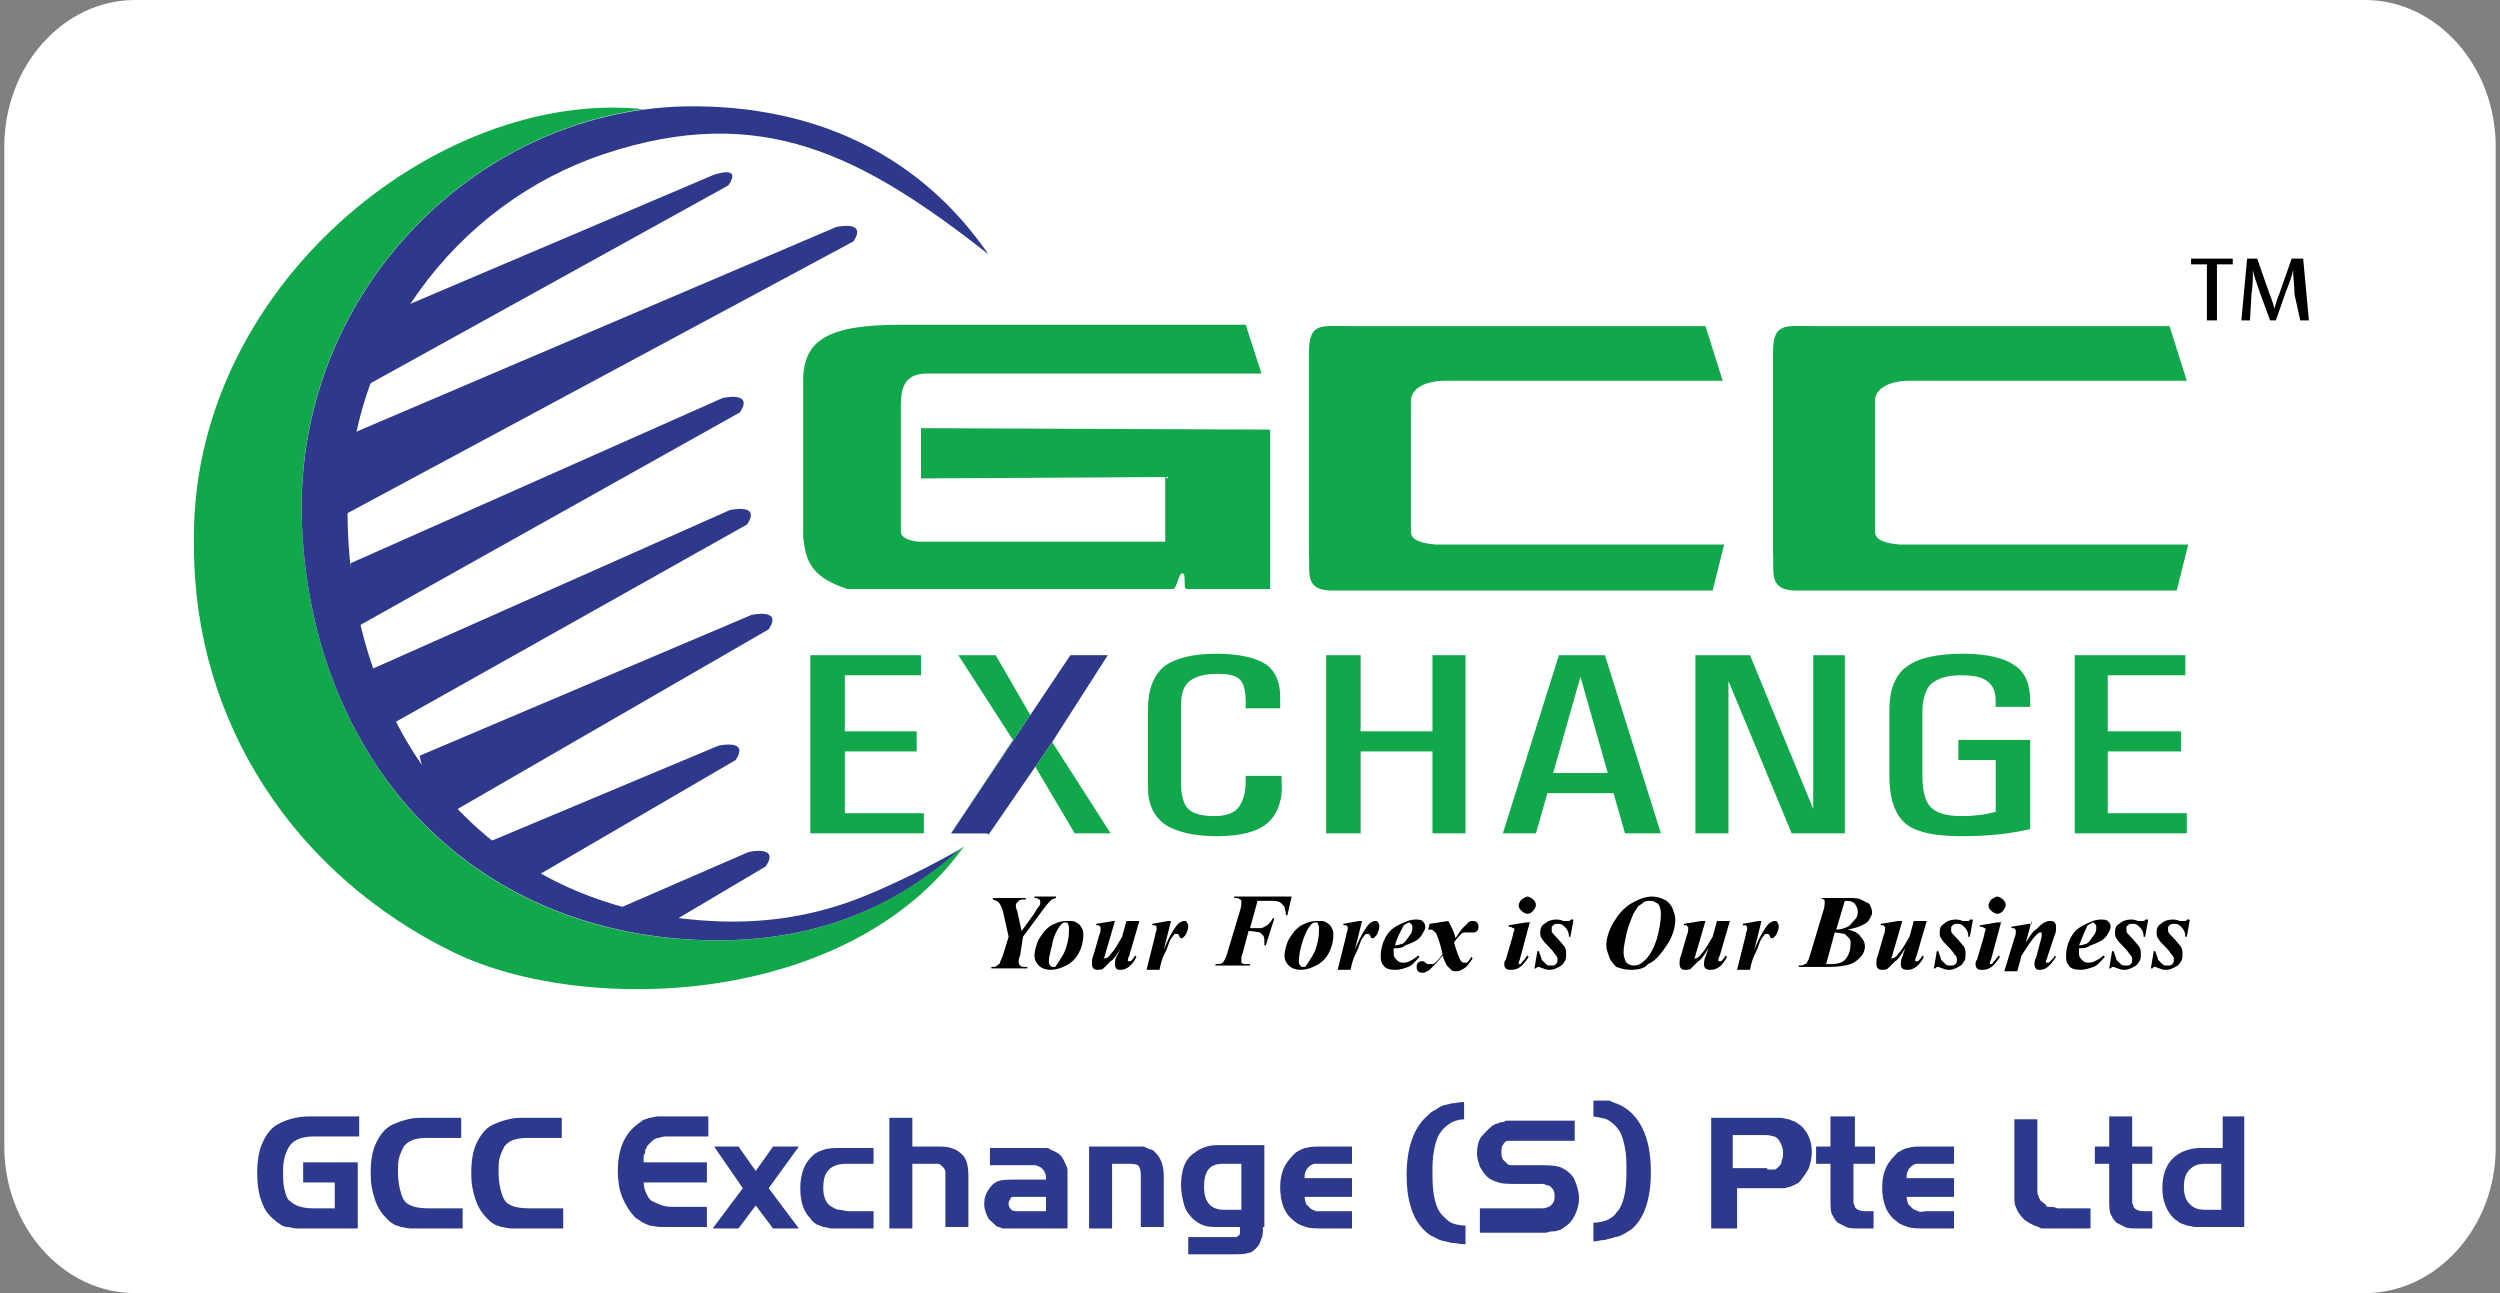 <?xml version="1.0" encoding="utf-8"?>
<!-- Generator: Adobe Illustrator 21.1.0, SVG Export Plug-In . SVG Version: 6.00 Build 0)  -->
<svg version="1.1" id="Layer_1" xmlns="http://www.w3.org/2000/svg" xmlns:xlink="http://www.w3.org/1999/xlink" x="0px" y="0px"
	 viewBox="0 0 174 90" style="enable-background:new 0 0 174 90;" xml:space="preserve">
<rect x="0" y="0" width="174" height="90" fill="#808080" stroke="none"/>
<style type="text/css">
	.st0{fill:#FFFFFF;}
	.st1{fill-rule:evenodd;clip-rule:evenodd;fill:#11A84C;}
	.st2{fill-rule:evenodd;clip-rule:evenodd;fill:#2E398C;}
	.st3{fill-rule:evenodd;clip-rule:evenodd;fill:#FFFFFF;}
	.st4{fill:none;}
	.st5{fill:#2D398D;}
</style>
<g>
	<path class="st0" d="M164.6,90H9.4c-5,0-9.1-4.6-9.1-10.2V10.2C0.3,4.6,4.4,0,9.4,0h155.2c5,0,9.1,4.6,9.1,10.2v69.7
		C173.7,85.4,169.6,90,164.6,90"/>
	<g>
		<path class="st1" d="M31.6,66.3C20.7,61,13.5,50.5,13.5,38C13.1,20,30.5,6.1,44.8,7.6C31.6,9.4,20.6,21.3,21,36.1
			c0.5,16,10.8,28.4,27.1,29.3c7.4,0.4,13.2-1.6,18.2-5.9c0.3-0.2,0.5-0.4,0.8-0.6C59.1,70.1,40.7,70.7,31.6,66.3"/>
		<path class="st2" d="M48.2,7.4c13,0,18.7,7.6,20.6,10.3C60,10.8,53,7.1,42.1,10.7c-10.3,3.4-18.2,13.5-17.9,25.8
			c0.4,15.1,10,26.8,25.3,27.6c3.5,0.2,6.8-0.3,9.8-1.4c2.5-0.9,6.2-2.8,7.5-3.6c-5,4.5-11,6.7-18.6,6.3
			C31.8,64.5,21.5,52.1,21,36.1C20.6,20,33.6,7.4,48.2,7.4"/>
		<path class="st2" d="M28.2,21.3l21.4-9.1c0,0,2.1-0.8,1.1,0.7L25.2,27"/>
		<path class="st2" d="M23.5,30.6l34.7-14.8c0,0,2.2-0.5,1.2,1L23.1,36.3"/>
		<path class="st2" d="M24.4,39.2l25.9-11.5c0,0,2.2-0.5,1.2,1L24,44.1"/>
		<path class="st2" d="M25.8,46.6l25-11.1c0,0,2.2-0.5,1.2,1l-26.7,15"/>
		<path class="st2" d="M29.2,52.6l23.1-9.8c0,0,2.2-0.5,1.2,1L30.3,57.2"/>
		<path class="st2" d="M33.3,58.9l16.7-7c0,0,2.2-0.5,1.2,1l-15.1,8.8"/>
		<path class="st2" d="M42.2,63.6l9.9-4.3c0,0,2.2-0.5,1.2,1l-7.6,4.5"/>
		<path class="st1" d="M64.1,33.3l0-3.5l24.3,0.1L88.4,41l-5.8,0c-0.3,0,0-1.1-0.3-1.1c-0.3,0-0.4,1.2-0.7,1.1l-22.6,0
			c-2.8-0.9-2.9-2.2-3.1-3.6l0-10.9c0-2.9,1.8-3.9,6.9-3.9l23.9,0l1.1,3.4l-23.3,0c-1.6,0-1.8,1.1-1.8,2.2l0,8.8
			c0,0.3,0.3,0.6,1.2,0.7l17.2,0v-4.5"/>
		<path class="st1" d="M100.6,26.5c-1.5,0-2.4,0.6-2.4,1.4l0,9.1c0,0.6,0.7,0.8,1.7,0.9l20.1,0l-0.8,3.2l-26.2,0
			c-2.3,0.1-1.8-1.2-1.9-2.6l0-10.9l0-3c0-2.2,0.8-1.9,2.9-1.9l24.7,0l1.2,3.8"/>
		<path class="st1" d="M132.9,26.5c-1.5,0-2.4,0.6-2.4,1.4l0,9.1c0,0.6,0.7,0.8,1.7,0.9l20.1,0l-0.8,3.2l-26.2,0
			c-2.3,0.1-1.8-1.2-1.9-2.6l0-10.9l0-3c0-2.2,0.8-1.9,2.9-1.9l24.7,0l1.2,3.8"/>
		<polyline class="st1" points="144.4,58 144.4,58 144.4,45.6 152.1,45.6 152.1,46.3 152.1,47 146.7,47 146.7,50.9 151.8,50.9 
			151.8,51.7 151.8,52.3 146.7,52.3 146.7,56.6 152.2,56.6 152.2,57.3 152.2,58 		"/>
		<path class="st1" d="M136.5,58.2c-1.9,0-3.2-0.3-3.9-0.9c-0.7-0.6-1.1-1.7-1.1-3.3v-4.6c0-1.4,0.4-2.4,1.2-3
			c0.8-0.6,2.1-0.9,3.9-0.9c1.7,0,2.9,0.3,3.6,0.8c0.8,0.5,1.1,1.4,1.1,2.5v0.4h-2.4v-0.4c0-0.7-0.2-1.1-0.6-1.4
			c-0.4-0.3-1-0.4-1.8-0.4c-1,0-1.6,0.2-2.1,0.6c-0.4,0.4-0.6,1.1-0.6,2V54c0,1.1,0.2,1.8,0.6,2.2c0.4,0.4,1.1,0.6,2.1,0.6
			c0.9,0,1.7-0.1,2.4-0.3v-3.6h-2.6v-1.4h5v6.2C140.1,58,138.5,58.2,136.5,58.2"/>
		<polyline class="st1" points="120.3,58 120.3,58 119.2,58 118,58 118,45.6 119.9,45.6 121.8,45.6 126.2,56.3 126.2,45.6 
			127.3,45.6 128.4,45.6 128.4,58 126.6,58 124.7,58 120.3,47.4 		"/>
		<path class="st1" d="M104.6,58l3.9-12.4h1.6h1.6l3.9,12.4h-1.2h-1.3l-0.8-2.8h-4.6l-0.8,2.8h-1.2 M110,47.1l-1.9,6.7h3.8L110,47.1
			L110,47.1z"/>
		<polyline class="st1" points="92.3,58 92.3,45.6 93.5,45.6 94.7,45.6 94.7,50.9 99.7,50.9 99.7,45.6 100.8,45.6 102,45.6 102,58 
			100.8,58 99.7,58 99.7,52.3 94.7,52.3 94.7,58 93.5,58 		"/>
		<path class="st1" d="M89.2,54v0.4c0.1,1.3-0.3,2.3-1,2.9c-0.7,0.6-1.9,0.9-3.5,0.9c-1.6,0-2.8-0.3-3.6-0.8
			c-0.8-0.6-1.2-1.4-1.2-2.6v-5.5c0-1.3,0.4-2.3,1.1-2.9c0.8-0.6,2-0.9,3.7-0.9c1.6,0,2.8,0.3,3.5,0.8c0.6,0.5,0.9,1.2,0.9,2.2
			l0,0.4v0.4h-2.4v-0.4c0-0.7-0.1-1.3-0.4-1.6c-0.3-0.3-0.8-0.4-1.6-0.4c-0.9,0-1.5,0.2-1.9,0.5c-0.4,0.3-0.6,0.9-0.6,1.6v5.5
			c0,0.9,0.2,1.5,0.5,1.8c0.3,0.3,0.9,0.5,1.8,0.5c0.8,0,1.4-0.2,1.7-0.6c0.3-0.4,0.5-1,0.5-1.8V54"/>
		<polyline class="st1" points="66.2,58 70.5,51.5 66.7,45.6 68,45.6 69.3,45.6 71.9,50.1 71.9,50.1 74.7,45.6 75.9,45.6 77.1,45.6 
			73.2,51.6 77.3,58 76,58 74.8,58 71.9,53.1 68.7,58 67.5,58 		"/>
		<polyline class="st3" points="66.2,58 74.5,45.6 75.9,45.6 77.1,45.6 73.2,51.7 68.8,58.1 68.7,58 67.5,58 		"/>
		<polyline class="st2" points="66.2,58 74.5,45.6 75.9,45.6 77.1,45.6 73.2,51.7 68.8,58.1 68.7,58 67.5,58 		"/>
		<polyline class="st1" points="56.4,58 56.4,58 56.4,45.6 64.1,45.6 64.1,46.3 64.1,47 58.8,47 58.8,50.9 63.8,50.9 63.8,51.6 
			63.8,52.3 58.8,52.3 58.8,56.6 64.3,56.6 64.3,57.3 64.3,58 		"/>
		<path d="M70.2,65.2l-0.4-1.8c-0.1-0.3-0.2-0.5-0.3-0.6c-0.1-0.1-0.2-0.1-0.4-0.2l0-0.1h2.3l0,0.1c-0.2,0-0.4,0-0.5,0.1
			c-0.1,0.1-0.2,0.2-0.2,0.3c0,0.1,0,0.2,0.1,0.4l0.3,1.4l0.8-1.1c0.2-0.3,0.3-0.5,0.4-0.6c0.1-0.1,0.1-0.2,0.1-0.3
			c0-0.1,0-0.2-0.1-0.2c-0.1-0.1-0.2-0.1-0.3-0.1l0-0.1h1.5v0.1c-0.1,0-0.2,0.1-0.3,0.1c-0.1,0.1-0.3,0.3-0.6,0.7l-1.4,1.9L71,66.5
			c-0.1,0.2-0.1,0.4-0.1,0.4c0,0.1,0,0.2,0.1,0.3c0.1,0.1,0.2,0.1,0.4,0.1h0.1l0,0.1H69l0-0.1c0.2,0,0.3,0,0.4-0.1
			c0.1-0.1,0.2-0.1,0.2-0.2c0-0.1,0.1-0.2,0.2-0.5L70.2,65.2z"/>
		<path d="M74.4,64.1c0.2,0,0.4,0,0.5,0.1c0.2,0.1,0.3,0.2,0.4,0.4s0.1,0.3,0.1,0.5c0,0.4-0.1,0.8-0.3,1.2c-0.2,0.4-0.5,0.7-0.9,0.9
			c-0.4,0.2-0.7,0.3-1.1,0.3c-0.3,0-0.6-0.1-0.8-0.3c-0.2-0.2-0.3-0.4-0.3-0.7c0-0.3,0.1-0.6,0.2-0.9c0.1-0.3,0.3-0.5,0.5-0.8
			c0.2-0.2,0.4-0.4,0.7-0.5C73.8,64.1,74.1,64.1,74.4,64.1 M74.2,64.2c-0.1,0-0.2,0-0.3,0.1c-0.2,0.2-0.4,0.5-0.6,1.1
			C73.2,66,73,66.5,73,66.9c0,0.1,0,0.2,0.1,0.3c0.1,0.1,0.1,0.1,0.2,0.1c0.1,0,0.2,0,0.2-0.1c0.1-0.1,0.2-0.3,0.4-0.6
			c0.2-0.3,0.3-0.6,0.4-1c0.1-0.4,0.1-0.7,0.1-1c0-0.1,0-0.2-0.1-0.3C74.4,64.3,74.3,64.2,74.2,64.2"/>
		<path d="M77.6,64.1l-0.7,2.4c0,0.1-0.1,0.2-0.1,0.2l0,0c0,0,0,0,0.1,0c0.1,0,0.3-0.1,0.4-0.3c0.3-0.3,0.5-0.7,0.8-1.2l0.3-1.1
			l0.9,0l-0.7,2.4c-0.1,0.2-0.1,0.3-0.1,0.3l0,0.1l0.1,0c0,0,0.1,0,0.1,0c0.1-0.1,0.2-0.2,0.3-0.4l0.1,0.1c-0.3,0.6-0.7,0.9-1.1,0.9
			c-0.1,0-0.3,0-0.3-0.1c-0.1-0.1-0.1-0.2-0.1-0.3c0-0.1,0-0.3,0.1-0.5L78,66c-0.3,0.5-0.5,0.8-0.7,0.9c-0.2,0.2-0.4,0.4-0.5,0.5
			c-0.1,0.1-0.3,0.1-0.4,0.1c-0.1,0-0.2,0-0.3-0.1c-0.1-0.1-0.1-0.2-0.1-0.4c0-0.1,0-0.3,0.1-0.5l0.4-1.4c0.1-0.2,0.1-0.4,0.1-0.5
			c0,0,0-0.1,0-0.1c0,0-0.1,0-0.1-0.1c0,0-0.1,0-0.2,0l0-0.1l1.2-0.2H77.6z"/>
		<path d="M81.5,64.1l-0.5,2c0.4-1,0.8-1.6,1-1.8c0.1-0.1,0.3-0.2,0.4-0.2c0.1,0,0.2,0,0.2,0.1c0.1,0.1,0.1,0.2,0.1,0.3
			c0,0.2-0.1,0.4-0.2,0.6c-0.1,0.1-0.2,0.2-0.2,0.2c-0.1,0-0.2,0-0.2-0.1c0-0.1-0.1-0.1-0.1-0.2l-0.1,0c0,0,0,0-0.1,0
			c-0.1,0-0.1,0.1-0.2,0.2c-0.1,0.1-0.2,0.3-0.3,0.6c-0.1,0.3-0.2,0.5-0.3,0.7c-0.1,0.2-0.2,0.5-0.3,1h-0.9l0.6-2.4
			c0-0.2,0.1-0.3,0.1-0.4c0-0.1,0-0.1,0-0.2c0,0-0.1-0.1-0.1-0.1c0,0-0.1,0-0.2,0l0-0.1l1.1-0.2H81.5z"/>
		<path d="M87.5,62.8l-0.5,1.8c0.4,0,0.6,0,0.7,0c0.2,0,0.3-0.1,0.5-0.2c0.1-0.1,0.3-0.3,0.4-0.5h0.1l-0.6,1.9h-0.1
			c0-0.1,0-0.2,0-0.3c0-0.1,0-0.3-0.1-0.4c-0.1-0.1-0.1-0.1-0.2-0.2c-0.1,0-0.4-0.1-0.8-0.1l-0.4,1.5l-0.1,0.3c0,0.1,0,0.1,0,0.2
			c0,0.1,0,0.2,0,0.2c0,0,0.1,0.1,0.2,0.1c0.1,0,0.2,0,0.4,0l0,0.1h-2.4l0-0.1c0.2,0,0.4,0,0.5-0.1c0.1-0.1,0.2-0.3,0.3-0.6l0.9-3
			c0.1-0.3,0.1-0.5,0.1-0.6c0-0.1,0-0.2-0.1-0.2c-0.1-0.1-0.2-0.1-0.4-0.1l0-0.1h4l-0.3,1.3h-0.1c0-0.3-0.1-0.5-0.1-0.6
			c-0.1-0.1-0.2-0.2-0.3-0.3c-0.2-0.1-0.4-0.1-0.8-0.1H87.5z"/>
		<path d="M91.8,64.1c0.2,0,0.4,0,0.5,0.1c0.2,0.1,0.3,0.2,0.4,0.4c0.1,0.2,0.1,0.3,0.1,0.5c0,0.4-0.1,0.8-0.3,1.2
			c-0.2,0.4-0.5,0.7-0.9,0.9c-0.4,0.2-0.7,0.3-1.1,0.3c-0.3,0-0.6-0.1-0.8-0.3c-0.2-0.2-0.3-0.4-0.3-0.7c0-0.3,0.1-0.6,0.2-0.9
			c0.1-0.3,0.3-0.5,0.5-0.8c0.2-0.2,0.4-0.4,0.7-0.5C91.2,64.1,91.5,64.1,91.8,64.1 M91.6,64.2c-0.1,0-0.2,0-0.3,0.1
			c-0.2,0.2-0.4,0.5-0.6,1.1c-0.2,0.6-0.3,1.1-0.3,1.5c0,0.1,0,0.2,0.1,0.3c0.1,0.1,0.1,0.1,0.2,0.1c0.1,0,0.2,0,0.2-0.1
			c0.1-0.1,0.2-0.3,0.4-0.6c0.2-0.3,0.3-0.6,0.4-1c0.1-0.4,0.1-0.7,0.1-1c0-0.1,0-0.2-0.1-0.3C91.8,64.3,91.7,64.2,91.6,64.2"/>
		<path d="M94.8,64.1l-0.5,2c0.4-1,0.8-1.6,1-1.8c0.1-0.1,0.3-0.2,0.4-0.2c0.1,0,0.2,0,0.2,0.1c0.1,0.1,0.1,0.2,0.1,0.3
			c0,0.2-0.1,0.4-0.2,0.6c-0.1,0.1-0.2,0.2-0.2,0.2c-0.1,0-0.2,0-0.2-0.1c0-0.1-0.1-0.1-0.1-0.2l-0.1,0c0,0,0,0-0.1,0
			c-0.1,0-0.1,0.1-0.2,0.2c-0.1,0.1-0.2,0.3-0.3,0.6c-0.1,0.3-0.2,0.5-0.3,0.7c-0.1,0.2-0.2,0.5-0.3,1h-0.9l0.6-2.4
			c0-0.2,0.1-0.3,0.1-0.4c0-0.1,0-0.1,0-0.2c0,0-0.1-0.1-0.1-0.1c0,0-0.1,0-0.2,0l0-0.1l1.1-0.2H94.8z"/>
		<path d="M97,66c0,0.2,0,0.3,0,0.4c0,0.2,0.1,0.3,0.2,0.4c0.1,0.1,0.2,0.2,0.4,0.2c0.2,0,0.3,0,0.5-0.1c0.2-0.1,0.4-0.2,0.6-0.4
			l0.1,0.1c-0.3,0.3-0.5,0.6-0.8,0.7c-0.3,0.1-0.5,0.2-0.9,0.2c-0.4,0-0.7-0.1-0.8-0.3c-0.2-0.2-0.2-0.4-0.2-0.7
			c0-0.4,0.1-0.8,0.3-1.2c0.2-0.4,0.5-0.7,0.9-0.9c0.4-0.2,0.8-0.4,1.2-0.4c0.2,0,0.4,0,0.5,0.1c0.1,0.1,0.2,0.2,0.2,0.4
			c0,0.2-0.1,0.3-0.2,0.5c-0.1,0.2-0.3,0.4-0.5,0.5c-0.2,0.1-0.4,0.2-0.7,0.3C97.6,66,97.3,66,97,66 M97.1,65.8
			c0.2,0,0.4-0.1,0.5-0.1c0.1-0.1,0.2-0.1,0.3-0.3c0.1-0.1,0.2-0.3,0.3-0.4c0.1-0.2,0.1-0.3,0.1-0.5c0-0.1,0-0.1-0.1-0.2
			s-0.1-0.1-0.1-0.1c-0.1,0-0.2,0.1-0.4,0.2C97.5,64.8,97.2,65.3,97.1,65.8"/>
		<path d="M99.5,64.3l1.3-0.2c0.2,0.4,0.4,0.7,0.5,1.2c0.2-0.3,0.4-0.6,0.5-0.7c0.2-0.2,0.3-0.3,0.4-0.4c0.1-0.1,0.2-0.1,0.3-0.1
			c0.1,0,0.2,0,0.3,0.1c0.1,0.1,0.1,0.2,0.1,0.3c0,0.1,0,0.2-0.1,0.3c-0.1,0.1-0.2,0.1-0.3,0.1c-0.1,0-0.2,0-0.3,0
			c-0.1,0-0.2,0-0.2,0c-0.1,0-0.2,0-0.3,0.1c-0.1,0.1-0.3,0.3-0.5,0.6c0.2,0.7,0.4,1.2,0.5,1.3c0.1,0.1,0.1,0.1,0.2,0.1
			c0.1,0,0.1,0,0.2,0c0.1-0.1,0.2-0.2,0.3-0.4l0.1,0.1c-0.2,0.3-0.4,0.6-0.6,0.7c-0.2,0.1-0.3,0.2-0.5,0.2c-0.2,0-0.3,0-0.4-0.1
			c-0.1-0.1-0.2-0.2-0.3-0.3c-0.1-0.2-0.2-0.4-0.3-0.7c-0.3,0.4-0.5,0.6-0.7,0.8c-0.2,0.2-0.3,0.3-0.4,0.3c-0.1,0.1-0.2,0.1-0.3,0.1
			c-0.1,0-0.2,0-0.3-0.1c-0.1-0.1-0.1-0.2-0.1-0.3c0-0.1,0-0.2,0.1-0.3c0.1-0.1,0.2-0.1,0.3-0.1c0.1,0,0.1,0,0.2,0.1
			c0.1,0.1,0.2,0.1,0.3,0.1c0.1,0,0.1,0,0.2,0c0.1,0,0.2-0.1,0.3-0.2c0.1-0.1,0.2-0.2,0.4-0.5c-0.2-0.9-0.4-1.4-0.5-1.5
			c-0.1-0.1-0.2-0.2-0.3-0.2c-0.1,0-0.1,0-0.2,0L99.5,64.3z"/>
		<path d="M106.5,64.1l-0.7,2.6c0,0.1-0.1,0.2-0.1,0.3c0,0,0,0.1,0,0.1c0,0,0,0,0.1,0c0,0,0.1,0,0.1-0.1c0.1-0.1,0.2-0.2,0.4-0.5
			l0.1,0.1c-0.4,0.6-0.7,0.9-1.2,0.9c-0.2,0-0.3,0-0.4-0.1c-0.1-0.1-0.1-0.2-0.1-0.3c0-0.1,0-0.2,0.1-0.3l0.5-1.7
			c0-0.2,0.1-0.3,0.1-0.4c0-0.1,0-0.1-0.1-0.1c0,0-0.1-0.1-0.2-0.1c0,0-0.1,0-0.1,0l0-0.1l1.2-0.2H106.5z M106.3,62.4
			c0.1,0,0.3,0.1,0.4,0.2c0.1,0.1,0.2,0.2,0.2,0.4c0,0.1-0.1,0.3-0.2,0.4c-0.1,0.1-0.2,0.2-0.4,0.2c-0.1,0-0.3-0.1-0.4-0.2
			c-0.1-0.1-0.2-0.2-0.2-0.4c0-0.1,0.1-0.3,0.2-0.4C106.1,62.5,106.2,62.4,106.3,62.4"/>
		<path d="M109.5,64.1l-0.2,1.1h-0.1c0-0.3-0.1-0.5-0.3-0.7c-0.2-0.2-0.3-0.2-0.5-0.2c-0.1,0-0.2,0-0.3,0.1
			c-0.1,0.1-0.1,0.1-0.1,0.2c0,0.1,0,0.1,0,0.2c0,0.1,0.1,0.2,0.2,0.3c0.4,0.4,0.6,0.7,0.7,0.8c0.1,0.2,0.1,0.3,0.1,0.5
			c0,0.2,0,0.4-0.1,0.5c-0.1,0.2-0.2,0.3-0.4,0.4c-0.2,0.1-0.4,0.2-0.6,0.2c-0.1,0-0.3,0-0.5-0.1c-0.1,0-0.2-0.1-0.3-0.1
			c-0.1,0-0.1,0-0.1,0c0,0-0.1,0.1-0.1,0.1h-0.1l0.2-1.2h0.1c0.1,0.3,0.2,0.5,0.2,0.6c0.1,0.1,0.2,0.2,0.3,0.3
			c0.1,0.1,0.2,0.1,0.4,0.1c0.1,0,0.2,0,0.3-0.1c0.1-0.1,0.1-0.2,0.1-0.3c0-0.1,0-0.2-0.1-0.3c-0.1-0.1-0.2-0.3-0.4-0.5
			c-0.3-0.3-0.5-0.5-0.6-0.7c-0.1-0.1-0.1-0.3-0.1-0.4c0-0.3,0.1-0.5,0.3-0.6c0.2-0.2,0.5-0.3,0.8-0.3c0.1,0,0.3,0,0.5,0.1
			c0.1,0,0.2,0,0.3,0c0.1,0,0.2,0,0.2-0.1H109.5z"/>
		<path d="M113.5,67.5c-0.4,0-0.7-0.1-1-0.2c-0.2-0.2-0.4-0.4-0.5-0.7s-0.2-0.5-0.2-0.8c0-0.5,0.2-1.1,0.5-1.6
			c0.3-0.5,0.7-1,1.2-1.3c0.5-0.3,1-0.5,1.5-0.5c0.3,0,0.6,0.1,0.8,0.2c0.3,0.1,0.5,0.4,0.6,0.6c0.1,0.3,0.2,0.5,0.2,0.8
			c0,0.6-0.2,1.2-0.6,1.8c-0.4,0.6-0.8,1.1-1.3,1.3C114.5,67.4,114,67.5,113.5,67.5 M114.9,62.7c-0.2,0-0.4,0-0.5,0.1
			c-0.1,0.1-0.3,0.2-0.4,0.3c-0.1,0.2-0.3,0.4-0.4,0.7c-0.1,0.3-0.3,0.7-0.4,1.2c-0.1,0.5-0.2,0.9-0.2,1.3c0,0.3,0.1,0.5,0.2,0.7
			c0.1,0.1,0.3,0.2,0.5,0.2c0.3,0,0.5-0.1,0.7-0.3c0.4-0.3,0.7-0.9,0.9-1.5c0.2-0.7,0.3-1.3,0.3-1.8c0-0.3-0.1-0.6-0.2-0.7
			C115.2,62.8,115.1,62.7,114.9,62.7"/>
		<path d="M118.7,64.1l-0.7,2.4c0,0.1-0.1,0.2-0.1,0.2l0,0c0,0,0,0,0.1,0c0.1,0,0.3-0.1,0.4-0.3c0.3-0.3,0.5-0.7,0.8-1.2l0.3-1.1
			l0.9,0l-0.7,2.4c-0.1,0.2-0.1,0.3-0.1,0.3l0,0.1l0.1,0c0,0,0.1,0,0.1,0c0.1-0.1,0.2-0.2,0.3-0.4l0.1,0.1c-0.3,0.6-0.7,0.9-1.1,0.9
			c-0.1,0-0.3,0-0.4-0.1c-0.1-0.1-0.1-0.2-0.1-0.3c0-0.1,0-0.3,0.1-0.5l0.2-0.6c-0.3,0.5-0.5,0.8-0.7,0.9c-0.2,0.2-0.4,0.4-0.5,0.5
			c-0.1,0.1-0.3,0.1-0.4,0.1c-0.1,0-0.2,0-0.3-0.1c-0.1-0.1-0.1-0.2-0.1-0.4c0-0.1,0-0.3,0.1-0.5l0.4-1.4c0.1-0.2,0.1-0.4,0.1-0.5
			c0,0,0-0.1,0-0.1c0,0-0.1,0-0.1-0.1c0,0-0.1,0-0.2,0l0-0.1l1.2-0.2H118.7z"/>
		<path d="M122.6,64.1l-0.5,2c0.4-1,0.8-1.6,1-1.8c0.1-0.1,0.3-0.2,0.4-0.2c0.1,0,0.2,0,0.2,0.1c0.1,0.1,0.1,0.2,0.1,0.3
			c0,0.2-0.1,0.4-0.2,0.6c-0.1,0.1-0.2,0.2-0.2,0.2c-0.1,0-0.2,0-0.2-0.1c0-0.1-0.1-0.1-0.1-0.2l-0.1,0c0,0,0,0-0.1,0
			c-0.1,0-0.1,0.1-0.2,0.2c-0.1,0.1-0.2,0.3-0.3,0.6c-0.1,0.3-0.2,0.5-0.3,0.7c-0.1,0.2-0.2,0.5-0.3,1h-0.9l0.6-2.4
			c0-0.2,0.1-0.3,0.1-0.4c0-0.1,0-0.1,0-0.2c0,0-0.1-0.1-0.1-0.1c0,0-0.1,0-0.2,0l0-0.1l1.1-0.2H122.6z"/>
		<path d="M126.7,62.5h1.9c0.4,0,0.7,0,0.9,0.1c0.2,0.1,0.4,0.2,0.6,0.3c0.1,0.2,0.2,0.4,0.2,0.6c0,0.2-0.1,0.3-0.2,0.5
			c-0.1,0.2-0.3,0.3-0.5,0.4c-0.2,0.1-0.5,0.2-1,0.3c0.5,0.1,0.8,0.3,0.9,0.5c0.2,0.2,0.3,0.4,0.3,0.7c0,0.2-0.1,0.5-0.3,0.7
			c-0.2,0.2-0.4,0.4-0.7,0.5c-0.3,0.1-0.8,0.2-1.6,0.2h-2l0-0.1c0.2,0,0.3,0,0.4-0.1c0.1,0,0.2-0.1,0.2-0.2c0.1-0.1,0.1-0.2,0.2-0.5
			l0.9-3c0.1-0.3,0.1-0.5,0.1-0.6c0-0.1,0-0.2-0.1-0.2c-0.1-0.1-0.2-0.1-0.5-0.1L126.7,62.5z M127.7,64.9l-0.6,2.2
			c0.1,0,0.2,0,0.3,0c0.5,0,0.9-0.1,1.1-0.4c0.2-0.3,0.3-0.6,0.3-1c0-0.2,0-0.3-0.1-0.4c-0.1-0.1-0.2-0.2-0.3-0.3
			C128.2,65,128,64.9,127.7,64.9 M127.8,64.7c0.3,0,0.6-0.1,0.8-0.2c0.2-0.1,0.3-0.3,0.5-0.5s0.2-0.4,0.2-0.6c0-0.2-0.1-0.3-0.2-0.5
			c-0.1-0.1-0.3-0.2-0.5-0.2l-0.2,0L127.8,64.7z"/>
		<path d="M132.4,64.1l-0.7,2.4c0,0.1-0.1,0.2-0.1,0.2l0,0c0,0,0,0,0.1,0c0.1,0,0.3-0.1,0.4-0.3c0.3-0.3,0.5-0.7,0.8-1.2l0.3-1.1
			l0.9,0l-0.7,2.4c-0.1,0.2-0.1,0.3-0.1,0.3l0,0.1l0.1,0c0,0,0.1,0,0.1,0c0.1-0.1,0.2-0.2,0.3-0.4l0.1,0.1c-0.3,0.6-0.7,0.9-1.1,0.9
			c-0.1,0-0.3,0-0.4-0.1c-0.1-0.1-0.1-0.2-0.1-0.3c0-0.1,0-0.3,0.1-0.5l0.2-0.6c-0.3,0.5-0.5,0.8-0.7,0.9c-0.2,0.2-0.4,0.4-0.5,0.5
			c-0.1,0.1-0.3,0.1-0.4,0.1c-0.1,0-0.2,0-0.3-0.1c-0.1-0.1-0.1-0.2-0.1-0.4c0-0.1,0-0.3,0.1-0.5l0.4-1.4c0.1-0.2,0.1-0.4,0.1-0.5
			c0,0,0-0.1,0-0.1c0,0-0.1,0-0.1-0.1c0,0-0.1,0-0.2,0l0-0.1l1.2-0.2H132.4z"/>
		<path d="M137.3,64.1l-0.2,1.1H137c0-0.3-0.1-0.5-0.3-0.7c-0.2-0.2-0.3-0.2-0.5-0.2c-0.1,0-0.2,0-0.3,0.1c-0.1,0.1-0.1,0.1-0.1,0.2
			c0,0.1,0,0.1,0,0.2c0,0.1,0.1,0.2,0.2,0.3c0.4,0.4,0.6,0.7,0.7,0.8c0.1,0.2,0.1,0.3,0.1,0.5c0,0.2,0,0.4-0.1,0.5
			c-0.1,0.2-0.2,0.3-0.4,0.4c-0.2,0.1-0.4,0.2-0.6,0.2c-0.1,0-0.3,0-0.5-0.1c-0.1,0-0.2-0.1-0.3-0.1c-0.1,0-0.1,0-0.1,0
			c0,0-0.1,0.1-0.1,0.1h-0.1l0.2-1.2h0.1c0.1,0.3,0.2,0.5,0.2,0.6c0.1,0.1,0.2,0.2,0.3,0.3c0.1,0.1,0.2,0.1,0.4,0.1
			c0.1,0,0.2,0,0.3-0.1c0.1-0.1,0.1-0.2,0.1-0.3c0-0.1,0-0.2-0.1-0.3c-0.1-0.1-0.2-0.3-0.4-0.5c-0.3-0.3-0.5-0.5-0.6-0.7
			c-0.1-0.1-0.1-0.3-0.1-0.4c0-0.3,0.1-0.5,0.3-0.6c0.2-0.2,0.5-0.3,0.8-0.3c0.1,0,0.3,0,0.5,0.1c0.1,0,0.2,0,0.3,0
			c0.1,0,0.2,0,0.2-0.1H137.3z"/>
		<path d="M139.3,64.1l-0.7,2.6c0,0.1-0.1,0.2-0.1,0.3c0,0,0,0.1,0,0.1c0,0,0,0,0.1,0c0,0,0.1,0,0.1-0.1c0.1-0.1,0.2-0.2,0.4-0.5
			l0.1,0.1c-0.4,0.6-0.7,0.9-1.2,0.9c-0.2,0-0.3,0-0.4-0.1c-0.1-0.1-0.1-0.2-0.1-0.3c0-0.1,0-0.2,0.1-0.3l0.5-1.7
			c0-0.2,0.1-0.3,0.1-0.4c0-0.1,0-0.1-0.1-0.1c0,0-0.1-0.1-0.2-0.1c0,0-0.1,0-0.1,0l0-0.1l1.2-0.2H139.3z M139,62.4
			c0.1,0,0.3,0.1,0.4,0.2c0.1,0.1,0.2,0.2,0.2,0.4c0,0.1-0.1,0.3-0.2,0.4c-0.1,0.1-0.2,0.2-0.4,0.2c-0.1,0-0.3-0.1-0.4-0.2
			c-0.1-0.1-0.2-0.2-0.2-0.4c0-0.1,0.1-0.3,0.2-0.4C138.8,62.5,138.9,62.4,139,62.4"/>
		<path d="M141.4,64.1l-0.4,1.5c0.3-0.5,0.5-0.8,0.7-0.9c0.2-0.2,0.4-0.4,0.6-0.5c0.2-0.1,0.3-0.1,0.4-0.1c0.1,0,0.2,0,0.3,0.1
			c0.1,0.1,0.1,0.2,0.1,0.4c0,0.1,0,0.3-0.1,0.5l-0.5,1.5c0,0.1-0.1,0.2-0.1,0.3c0,0,0,0,0,0.1l0.1,0c0,0,0,0,0.1,0
			c0.1-0.1,0.2-0.2,0.3-0.3c0,0,0.1-0.1,0.1-0.2l0.1,0.1c-0.4,0.6-0.7,0.9-1.1,0.9c-0.1,0-0.3,0-0.3-0.1c-0.1-0.1-0.1-0.2-0.1-0.3
			c0-0.1,0-0.3,0.1-0.4l0.4-1.5c0-0.1,0-0.2,0-0.2c0,0,0,0,0-0.1c0,0,0,0-0.1,0c-0.1,0-0.2,0.1-0.3,0.2c-0.3,0.3-0.6,0.8-1,1.4
			l-0.3,1.1h-0.9l0.7-2.3c0.1-0.2,0.1-0.4,0.1-0.5c0,0,0-0.1,0-0.1c0,0-0.1,0-0.1-0.1c0,0-0.1,0-0.2,0l0-0.1l1.2-0.2H141.4z"/>
		<path d="M144.7,66c0,0.2,0,0.3,0,0.4c0,0.2,0.1,0.3,0.2,0.4c0.1,0.1,0.2,0.2,0.4,0.2c0.2,0,0.3,0,0.5-0.1c0.2-0.1,0.4-0.2,0.6-0.4
			l0.1,0.1c-0.3,0.3-0.5,0.6-0.8,0.7c-0.3,0.1-0.6,0.2-0.9,0.2c-0.4,0-0.7-0.1-0.8-0.3c-0.2-0.2-0.2-0.4-0.2-0.7
			c0-0.4,0.1-0.8,0.3-1.2c0.2-0.4,0.5-0.7,0.9-0.9c0.4-0.2,0.8-0.4,1.2-0.4c0.2,0,0.4,0,0.5,0.1c0.1,0.1,0.2,0.2,0.2,0.4
			c0,0.2-0.1,0.3-0.2,0.5c-0.1,0.2-0.3,0.4-0.5,0.5c-0.2,0.1-0.4,0.2-0.7,0.3C145.2,66,145,66,144.7,66 M144.7,65.8
			c0.2,0,0.4-0.1,0.5-0.1c0.1-0.1,0.2-0.1,0.3-0.3c0.1-0.1,0.2-0.3,0.3-0.4c0.1-0.2,0.1-0.3,0.1-0.5c0-0.1,0-0.1-0.1-0.2
			c0,0-0.1-0.1-0.1-0.1c-0.1,0-0.2,0.1-0.4,0.2C145.1,64.8,144.9,65.3,144.7,65.8"/>
		<path d="M149.5,64.1l-0.2,1.1h-0.1c0-0.3-0.1-0.5-0.3-0.7c-0.2-0.2-0.3-0.2-0.5-0.2c-0.1,0-0.2,0-0.3,0.1
			c-0.1,0.1-0.1,0.1-0.1,0.2c0,0.1,0,0.1,0,0.2c0,0.1,0.1,0.2,0.2,0.3c0.4,0.4,0.6,0.7,0.7,0.8c0.1,0.2,0.1,0.3,0.1,0.5
			c0,0.2,0,0.4-0.1,0.5c-0.1,0.2-0.2,0.3-0.4,0.4c-0.2,0.1-0.4,0.2-0.6,0.2c-0.1,0-0.3,0-0.5-0.1c-0.1,0-0.2-0.1-0.3-0.1
			c-0.1,0-0.1,0-0.1,0c0,0-0.1,0.1-0.1,0.1h-0.1l0.2-1.2h0.1c0.1,0.3,0.2,0.5,0.2,0.6c0.1,0.1,0.2,0.2,0.3,0.3
			c0.1,0.1,0.2,0.1,0.4,0.1c0.1,0,0.2,0,0.3-0.1c0.1-0.1,0.1-0.2,0.1-0.3c0-0.1,0-0.2-0.1-0.3c-0.1-0.1-0.2-0.3-0.4-0.5
			c-0.3-0.3-0.5-0.5-0.6-0.7c-0.1-0.1-0.1-0.3-0.1-0.4c0-0.3,0.1-0.5,0.3-0.6c0.2-0.2,0.5-0.3,0.8-0.3c0.1,0,0.3,0,0.5,0.1
			c0.1,0,0.2,0,0.3,0c0.1,0,0.2,0,0.2-0.1H149.5z"/>
		<path d="M152.4,64.1l-0.2,1.1h-0.1c0-0.3-0.1-0.5-0.3-0.7c-0.2-0.2-0.3-0.2-0.5-0.2c-0.1,0-0.2,0-0.3,0.1
			c-0.1,0.1-0.1,0.1-0.1,0.2c0,0.1,0,0.1,0,0.2c0,0.1,0.1,0.2,0.2,0.3c0.4,0.4,0.6,0.7,0.7,0.8c0.1,0.2,0.1,0.3,0.1,0.5
			c0,0.2,0,0.4-0.1,0.5c-0.1,0.2-0.2,0.3-0.4,0.4c-0.2,0.1-0.4,0.2-0.6,0.2c-0.1,0-0.3,0-0.5-0.1c-0.1,0-0.2-0.1-0.3-0.1
			c-0.1,0-0.1,0-0.1,0c0,0-0.1,0.1-0.1,0.1h-0.1l0.2-1.2h0.1c0.1,0.3,0.2,0.5,0.2,0.6c0.1,0.1,0.2,0.2,0.3,0.3
			c0.1,0.1,0.2,0.1,0.4,0.1c0.1,0,0.2,0,0.3-0.1c0.1-0.1,0.1-0.2,0.1-0.3c0-0.1,0-0.2-0.1-0.3c-0.1-0.1-0.2-0.3-0.4-0.5
			c-0.3-0.3-0.5-0.5-0.6-0.7c-0.1-0.1-0.1-0.3-0.1-0.4c0-0.3,0.1-0.5,0.3-0.6c0.2-0.2,0.5-0.3,0.8-0.3c0.1,0,0.3,0,0.5,0.1
			c0.1,0,0.2,0,0.3,0c0.1,0,0.2,0,0.2-0.1H152.4z"/>
		<polygon points="153.6,18.4 152.5,18.4 152.5,18 155.4,18 155.4,18.4 154.3,18.4 154.3,22.3 153.6,22.3 		"/>
		<path d="M159.7,20.5c0-0.6-0.1-1.2-0.1-1.7h0c-0.1,0.5-0.3,1-0.5,1.5l-0.7,2h-0.4l-0.7-1.9c-0.2-0.6-0.4-1.1-0.5-1.6h0
			c0,0.5,0,1.1-0.1,1.7l-0.1,1.8h-0.6l0.4-4.3h0.7l0.7,2c0.2,0.6,0.4,1,0.5,1.5h0c0.1-0.5,0.3-0.9,0.5-1.5l0.7-2h0.8l0.4,4.3h-0.6
			L159.7,20.5z"/>
		<rect x="10.4" y="2.5" class="st4" width="153.2" height="71.2"/>
		<g>
			<path class="st5" d="M24.9,80.9v4.6h-3.5c-0.3,0-0.6,0-0.8,0c-0.2,0-0.4-0.1-0.6-0.1c-0.2,0-0.4-0.1-0.5-0.2
				c-0.2-0.1-0.3-0.2-0.4-0.3c-0.4-0.3-0.7-0.7-0.9-1.3c-0.2-0.5-0.3-1.2-0.3-2c0-0.7,0.1-1.4,0.3-1.9c0.2-0.5,0.5-1,0.9-1.3
				c0.6-0.4,1.4-0.7,2.5-0.7h3.4v1.4h-3.2c-0.7,0-1.3,0.2-1.6,0.6c-0.3,0.4-0.5,1-0.5,1.8c0,0.5,0,0.9,0.1,1.3
				c0.1,0.4,0.2,0.7,0.4,0.8c0.3,0.3,0.8,0.5,1.6,0.5h1.5v-1.8h-2.2v-1.4H24.9z"/>
			<path class="st5" d="M32.2,85.5h-2.7c-0.3,0-0.6,0-0.9,0c-0.3,0-0.5-0.1-0.7-0.1c-0.2-0.1-0.4-0.1-0.5-0.2
				c-0.2-0.1-0.3-0.2-0.5-0.4c-0.3-0.3-0.6-0.7-0.8-1.3s-0.3-1.1-0.3-1.8c0-0.9,0.1-1.6,0.4-2.2c0.3-0.6,0.7-1.1,1.3-1.3
				c0.2-0.1,0.5-0.2,0.9-0.3c0.4-0.1,0.7-0.1,1.1-0.1h2.6v1.4h-2.4c-0.8,0-1.3,0.2-1.6,0.6c-0.1,0.2-0.2,0.4-0.3,0.7
				c-0.1,0.3-0.1,0.6-0.1,1.1c0,0.6,0.1,1.1,0.2,1.4c0.1,0.4,0.3,0.7,0.5,0.8c0.3,0.2,0.8,0.3,1.4,0.3h2.4V85.5z"/>
			<path class="st5" d="M39.2,85.5h-2.7c-0.3,0-0.6,0-0.9,0c-0.3,0-0.5-0.1-0.7-0.1c-0.2-0.1-0.4-0.1-0.5-0.2
				c-0.2-0.1-0.3-0.2-0.5-0.4c-0.3-0.3-0.6-0.7-0.8-1.3s-0.3-1.1-0.3-1.8c0-0.9,0.1-1.6,0.4-2.2c0.3-0.6,0.7-1.1,1.3-1.3
				c0.2-0.1,0.5-0.2,0.9-0.3c0.4-0.1,0.7-0.1,1.1-0.1h2.6v1.4h-2.4c-0.8,0-1.3,0.2-1.6,0.6c-0.1,0.2-0.2,0.4-0.3,0.7
				c-0.1,0.3-0.1,0.6-0.1,1.1c0,0.6,0.1,1.1,0.2,1.4c0.1,0.4,0.3,0.7,0.5,0.8c0.3,0.2,0.8,0.3,1.4,0.3h2.4V85.5z"/>
			<path class="st5" d="M49.1,79.1h-2.1c-0.3,0-0.5,0-0.7,0c-0.2,0-0.4,0.1-0.5,0.1s-0.3,0.1-0.4,0.2c-0.1,0.1-0.2,0.2-0.3,0.3
				c-0.1,0.1-0.1,0.2-0.1,0.2s-0.1,0.1-0.1,0.2c0,0.1,0,0.2-0.1,0.3c0,0.1,0,0.3,0,0.5h4.4v1.4h-4.4c0,0.3,0.1,0.6,0.2,0.8
				c0.1,0.2,0.2,0.4,0.4,0.5c0.2,0.1,0.4,0.2,0.7,0.3c0.3,0.1,0.6,0.1,1,0.1h2.1v1.4h-2.1c-0.4,0-0.8,0-1.1,0
				c-0.3,0-0.6-0.1-0.8-0.1c-0.2-0.1-0.5-0.2-0.6-0.3s-0.4-0.2-0.5-0.4c-0.3-0.3-0.6-0.8-0.8-1.3c-0.2-0.5-0.3-1.1-0.3-1.8
				c0-1.4,0.4-2.5,1.3-3.2c0.1-0.1,0.3-0.2,0.4-0.3c0.1-0.1,0.3-0.1,0.5-0.2c0.2,0,0.4-0.1,0.6-0.1s0.4,0,0.7,0h2.8V79.1z"/>
			<path class="st5" d="M49.7,79.8h1.7l1.2,1.7l1.2-1.7h1.8l-2.1,2.9l2.1,2.8h-1.8l-1.2-1.6l-1.2,1.6h-1.8l2.1-2.8L49.7,79.8z"/>
			<path class="st5" d="M60.9,81h-1.9c-0.6,0-1,0.1-1.3,0.4s-0.4,0.7-0.4,1.3c0,0.6,0.2,1.1,0.6,1.3c0.2,0.1,0.3,0.2,0.5,0.2
				c0.2,0,0.4,0.1,0.7,0.1h1.7v1.2h-2.1c-0.3,0-0.5,0-0.8,0c-0.2,0-0.4-0.1-0.6-0.1c-0.2-0.1-0.3-0.1-0.5-0.2
				c-0.1-0.1-0.3-0.2-0.4-0.4c-0.5-0.5-0.7-1.2-0.7-2.1c0-1,0.3-1.8,0.9-2.3c0.2-0.2,0.5-0.3,0.8-0.4c0.3-0.1,0.7-0.1,1.3-0.1h2.1
				V81z"/>
			<path class="st5" d="M63.5,79.8h1.6c0.5,0,0.8,0,1.1,0.1c0.3,0.1,0.5,0.2,0.7,0.4c0.4,0.3,0.5,0.9,0.5,1.6v3.5h-1.6v-3.2
				c0-0.3,0-0.5,0-0.6c0-0.2-0.1-0.3-0.2-0.4c-0.1-0.1-0.2-0.2-0.3-0.2C65.1,81,65,81,64.7,81h-1.2v4.5h-1.6v-7.7h1.6V79.8z"/>
			<path class="st5" d="M72.8,82.1c0-0.2,0-0.4-0.1-0.5c0-0.1-0.1-0.2-0.2-0.3c-0.1-0.1-0.2-0.1-0.4-0.2c-0.2,0-0.3,0-0.6,0h-2.6
				v-1.2h2.6c0.2,0,0.4,0,0.6,0c0.2,0,0.3,0,0.4,0c0.1,0,0.2,0,0.3,0c0.1,0,0.2,0,0.3,0.1c0.2,0.1,0.5,0.2,0.7,0.4s0.3,0.5,0.4,0.7
				c0.1,0.2,0.1,0.3,0.1,0.5c0,0.2,0,0.4,0,0.7v3.2h-3.3c-0.3,0-0.6,0-0.7,0c-0.2,0-0.4,0-0.5,0s-0.2-0.1-0.3-0.1
				c-0.1,0-0.2-0.1-0.3-0.2c-0.2-0.2-0.4-0.3-0.5-0.6c-0.1-0.2-0.2-0.5-0.2-0.8c0-0.4,0.1-0.7,0.3-1c0.2-0.3,0.4-0.5,0.7-0.6
				c0.3-0.1,0.7-0.1,1.3-0.1H72.8z M71,83.3c-0.1,0-0.2,0-0.2,0c-0.1,0-0.1,0-0.1,0c0,0-0.1,0-0.1,0c0,0-0.1,0-0.1,0
				c-0.1,0-0.2,0.1-0.2,0.2c-0.1,0.1-0.1,0.2-0.1,0.3c0,0.2,0.1,0.3,0.2,0.4c0.1,0.1,0.3,0.1,0.6,0.1h1.8v-1H71z"/>
			<path class="st5" d="M78.8,79.8c0.2,0,0.4,0,0.6,0c0.2,0,0.3,0,0.4,0.1c0.1,0,0.2,0.1,0.3,0.1s0.2,0.1,0.3,0.2
				c0.4,0.4,0.6,0.9,0.6,1.7v3.5h-1.6v-3.7c0-0.3-0.1-0.5-0.2-0.6C79.2,81.1,79,81,78.7,81h-1.3v4.5h-1.6v-5.7H78.8z"/>
			<path class="st5" d="M87.9,85.4c0,0.3,0,0.6-0.1,0.8c-0.1,0.3-0.2,0.5-0.3,0.6c-0.2,0.2-0.4,0.4-0.6,0.4
				c-0.3,0.1-0.6,0.1-1.1,0.1h-3.1v-1.2h2.9c0.2,0,0.3,0,0.4,0c0.1,0,0.2-0.1,0.2-0.1c0.1-0.1,0.1-0.1,0.1-0.2s0-0.2,0-0.4h-1.4
				c-0.5,0-0.8,0-1.1-0.1c-0.3-0.1-0.6-0.3-0.8-0.5c-0.3-0.3-0.5-0.6-0.6-1c-0.1-0.4-0.2-0.8-0.2-1.3c0-1.1,0.3-1.9,1-2.3
				c0.2-0.2,0.5-0.3,0.8-0.4c0.3-0.1,0.6-0.1,1.1-0.1h2.9V85.4z M85.1,81c-0.9,0-1.3,0.5-1.3,1.6c0,1.1,0.5,1.6,1.4,1.6h1.2V81H85.1
				z"/>
			<path class="st5" d="M94.1,83.3h-3.3c0,0.2,0.1,0.4,0.1,0.5c0.1,0.1,0.2,0.2,0.3,0.3c0.1,0.1,0.2,0.1,0.4,0.2c0.1,0,0.3,0,0.6,0
				h1.9v1.2H92c-0.4,0-0.8,0-1.1-0.1c-0.3-0.1-0.6-0.2-0.8-0.4c-0.7-0.5-1-1.3-1-2.4c0-0.5,0.1-1,0.3-1.4c0.2-0.4,0.5-0.7,0.8-1
				c0.2-0.1,0.5-0.3,0.7-0.3c0.3-0.1,0.6-0.1,1-0.1h2.2V81H92c-0.2,0-0.4,0-0.5,0c-0.1,0-0.3,0.1-0.4,0.2c-0.1,0.1-0.2,0.2-0.2,0.3
				c-0.1,0.1-0.1,0.3-0.1,0.5h3.3V83.3z"/>
			<path class="st5" d="M102,77.9c-0.4,0-0.8,0.1-1.1,0.3c-0.3,0.2-0.5,0.4-0.7,0.7c-0.2,0.3-0.3,0.7-0.4,1.2
				c-0.1,0.5-0.1,1-0.1,1.7c0,1.3,0.2,2.3,0.7,2.8c0.2,0.2,0.4,0.4,0.6,0.5c0.2,0.1,0.6,0.2,1,0.2v1.3c-0.4,0-0.7-0.1-1-0.1
				c-0.3-0.1-0.5-0.1-0.8-0.2c-0.2-0.1-0.4-0.2-0.6-0.3c-0.2-0.1-0.4-0.3-0.5-0.4c-0.8-0.8-1.2-2.1-1.2-3.8c0-1.9,0.5-3.3,1.4-4.1
				c0.2-0.2,0.3-0.3,0.5-0.4s0.3-0.2,0.5-0.3c0.2-0.1,0.4-0.1,0.7-0.2c0.2,0,0.5-0.1,0.9-0.1V77.9z"/>
			<path class="st5" d="M103.2,84.1h3.5c0.3,0,0.6,0,0.7,0c0.2,0,0.3-0.1,0.4-0.1c0.3-0.2,0.4-0.4,0.4-0.7c0-0.2,0-0.3-0.1-0.5
				c-0.1-0.1-0.2-0.3-0.4-0.3c-0.1,0-0.2-0.1-0.3-0.1c-0.1,0-0.3,0-0.5,0h-1.4c-0.5,0-0.9,0-1.2-0.1c-0.3-0.1-0.6-0.2-0.8-0.4
				c-0.2-0.2-0.4-0.5-0.5-0.7c-0.1-0.3-0.2-0.6-0.2-0.9c0-0.5,0.1-1,0.4-1.3s0.6-0.7,1-0.8c0.1,0,0.2-0.1,0.3-0.1
				c0.1,0,0.2,0,0.3-0.1c0.1,0,0.3,0,0.4,0c0.2,0,0.4,0,0.6,0h3.8v1.4h-3.5c-0.2,0-0.3,0-0.4,0c-0.1,0-0.2,0-0.3,0
				c-0.1,0-0.1,0-0.2,0c0,0-0.1,0-0.2,0c-0.2,0-0.3,0.1-0.4,0.3c-0.1,0.1-0.1,0.3-0.1,0.5c0,0.2,0,0.3,0.1,0.5
				c0.1,0.1,0.2,0.2,0.3,0.3c0.1,0.1,0.2,0.1,0.4,0.1c0.1,0,0.3,0,0.6,0h1.2c0.6,0,1,0,1.4,0.1c0.3,0.1,0.6,0.3,0.8,0.5
				c0.2,0.2,0.3,0.4,0.4,0.7c0.1,0.3,0.2,0.6,0.2,1c0,0.4-0.1,0.8-0.3,1.2c-0.2,0.4-0.4,0.6-0.7,0.8c-0.1,0.1-0.2,0.1-0.3,0.2
				c-0.1,0-0.3,0.1-0.4,0.1c-0.2,0-0.3,0-0.6,0.1c-0.2,0-0.5,0-0.7,0h-3.9V84.1z"/>
			<path class="st5" d="M110.9,76.6c0.2,0,0.4,0,0.6,0c0.2,0,0.3,0,0.4,0c0.1,0,0.2,0,0.3,0.1c0.1,0,0.2,0.1,0.3,0.1
				c0.8,0.3,1.4,0.9,1.8,1.7c0.4,0.8,0.6,1.8,0.6,3.1c0,1.9-0.5,3.3-1.4,4c-0.2,0.1-0.3,0.2-0.5,0.3c-0.2,0.1-0.4,0.2-0.6,0.2
				c-0.2,0.1-0.4,0.1-0.7,0.2c-0.3,0-0.5,0.1-0.8,0.1v-1.3c0.4,0,0.7-0.1,1-0.2c0.2-0.1,0.5-0.3,0.6-0.5c0.5-0.5,0.7-1.5,0.7-2.8
				c0-0.7,0-1.2-0.1-1.7c-0.1-0.5-0.2-0.9-0.4-1.2c-0.2-0.3-0.4-0.5-0.7-0.7c-0.3-0.2-0.7-0.2-1.1-0.3V76.6z"/>
			<path class="st5" d="M120.8,85.5h-1.7v-7.7h3.9c0.3,0,0.6,0,0.9,0s0.4,0.1,0.6,0.1c0.2,0.1,0.3,0.1,0.5,0.2
				c0.1,0.1,0.3,0.2,0.4,0.3c0.5,0.5,0.7,1.1,0.7,1.8c0,0.4-0.1,0.8-0.2,1.1c-0.2,0.4-0.4,0.6-0.6,0.9c-0.1,0.1-0.2,0.2-0.3,0.2
				c-0.1,0.1-0.2,0.1-0.4,0.2c-0.1,0-0.3,0.1-0.5,0.1c-0.2,0-0.4,0-0.6,0h-2.6V85.5z M123,81.4c0.2,0,0.4,0,0.5,0
				c0.1,0,0.2-0.1,0.3-0.2c0.1-0.1,0.2-0.2,0.2-0.4c0.1-0.2,0.1-0.4,0.1-0.6c0-0.3-0.1-0.5-0.2-0.7c-0.1-0.2-0.2-0.3-0.4-0.4
				c-0.1,0-0.3-0.1-0.6-0.1h-2.3v2.3H123z"/>
			<path class="st5" d="M127.5,77.7h1.6v2.1h1.4V81H129v2.1c0,0.3,0,0.5,0,0.6c0,0.1,0.1,0.2,0.1,0.3c0.1,0.2,0.4,0.3,0.7,0.3h0.6
				v1.2h-1.1c-0.3,0-0.6,0-0.8-0.1c-0.2-0.1-0.4-0.2-0.6-0.3c-0.2-0.2-0.3-0.4-0.4-0.6s-0.1-0.6-0.1-1.1V81h-1v-1.2h1V77.7z"/>
			<path class="st5" d="M136,83.3h-3.3c0,0.2,0.1,0.4,0.1,0.5c0.1,0.1,0.2,0.2,0.3,0.3c0.1,0.1,0.2,0.1,0.4,0.2s0.3,0,0.6,0h1.9v1.2
				h-2.1c-0.4,0-0.8,0-1.1-0.1c-0.3-0.1-0.6-0.2-0.8-0.4c-0.7-0.5-1-1.3-1-2.4c0-0.5,0.1-1,0.3-1.4c0.2-0.4,0.5-0.7,0.8-1
				c0.2-0.1,0.5-0.3,0.7-0.3c0.3-0.1,0.6-0.1,1-0.1h2.2V81h-2.1c-0.2,0-0.4,0-0.5,0c-0.1,0-0.3,0.1-0.4,0.2
				c-0.1,0.1-0.2,0.2-0.2,0.3c-0.1,0.1-0.1,0.3-0.1,0.5h3.3V83.3z"/>
			<path class="st5" d="M141.8,77.7v4.3c0,0.3,0,0.6,0,0.8c0,0.2,0,0.3,0.1,0.5c0,0.1,0.1,0.2,0.1,0.2c0,0.1,0.1,0.1,0.2,0.2
				c0.1,0.1,0.2,0.1,0.2,0.2s0.2,0.1,0.3,0.1c0.1,0,0.3,0,0.5,0.1c0.2,0,0.4,0,0.7,0h1.6v1.4h-1.8c-0.3,0-0.5,0-0.7,0
				c-0.2,0-0.3,0-0.5,0c-0.1,0-0.2,0-0.3,0c-0.1,0-0.2,0-0.3-0.1c-0.4-0.1-0.7-0.3-1-0.5c-0.3-0.3-0.5-0.6-0.6-0.9
				c-0.1-0.2-0.1-0.4-0.1-0.7c0-0.3,0-0.7,0-1.1v-4.3H141.8z"/>
			<path class="st5" d="M146.8,77.7h1.6v2.1h1.4V81h-1.4v2.1c0,0.3,0,0.5,0,0.6c0,0.1,0.1,0.2,0.1,0.3c0.1,0.2,0.4,0.3,0.7,0.3h0.6
				v1.2h-1.1c-0.3,0-0.6,0-0.8-0.1c-0.2-0.1-0.4-0.2-0.6-0.3c-0.2-0.2-0.3-0.4-0.4-0.6s-0.1-0.6-0.1-1.1V81h-1v-1.2h1V77.7z"/>
			<path class="st5" d="M154.6,77.7h1.6v7.7h-2.7c-0.3,0-0.5,0-0.7,0c-0.2,0-0.4-0.1-0.6-0.1c-0.2-0.1-0.3-0.1-0.5-0.2
				c-0.1-0.1-0.3-0.2-0.4-0.3c-0.5-0.5-0.8-1.2-0.8-2.1c0-1,0.3-1.8,1-2.3c0.4-0.3,1-0.5,1.7-0.5h1.5V77.7z M154.6,81h-1.1
				c-0.5,0-0.8,0.1-1.1,0.4c-0.3,0.3-0.4,0.7-0.4,1.2c0,0.5,0.1,0.9,0.4,1.2c0.3,0.3,0.6,0.4,1.1,0.4h1.1V81z"/>
		</g>
	</g>
</g>
</svg>
